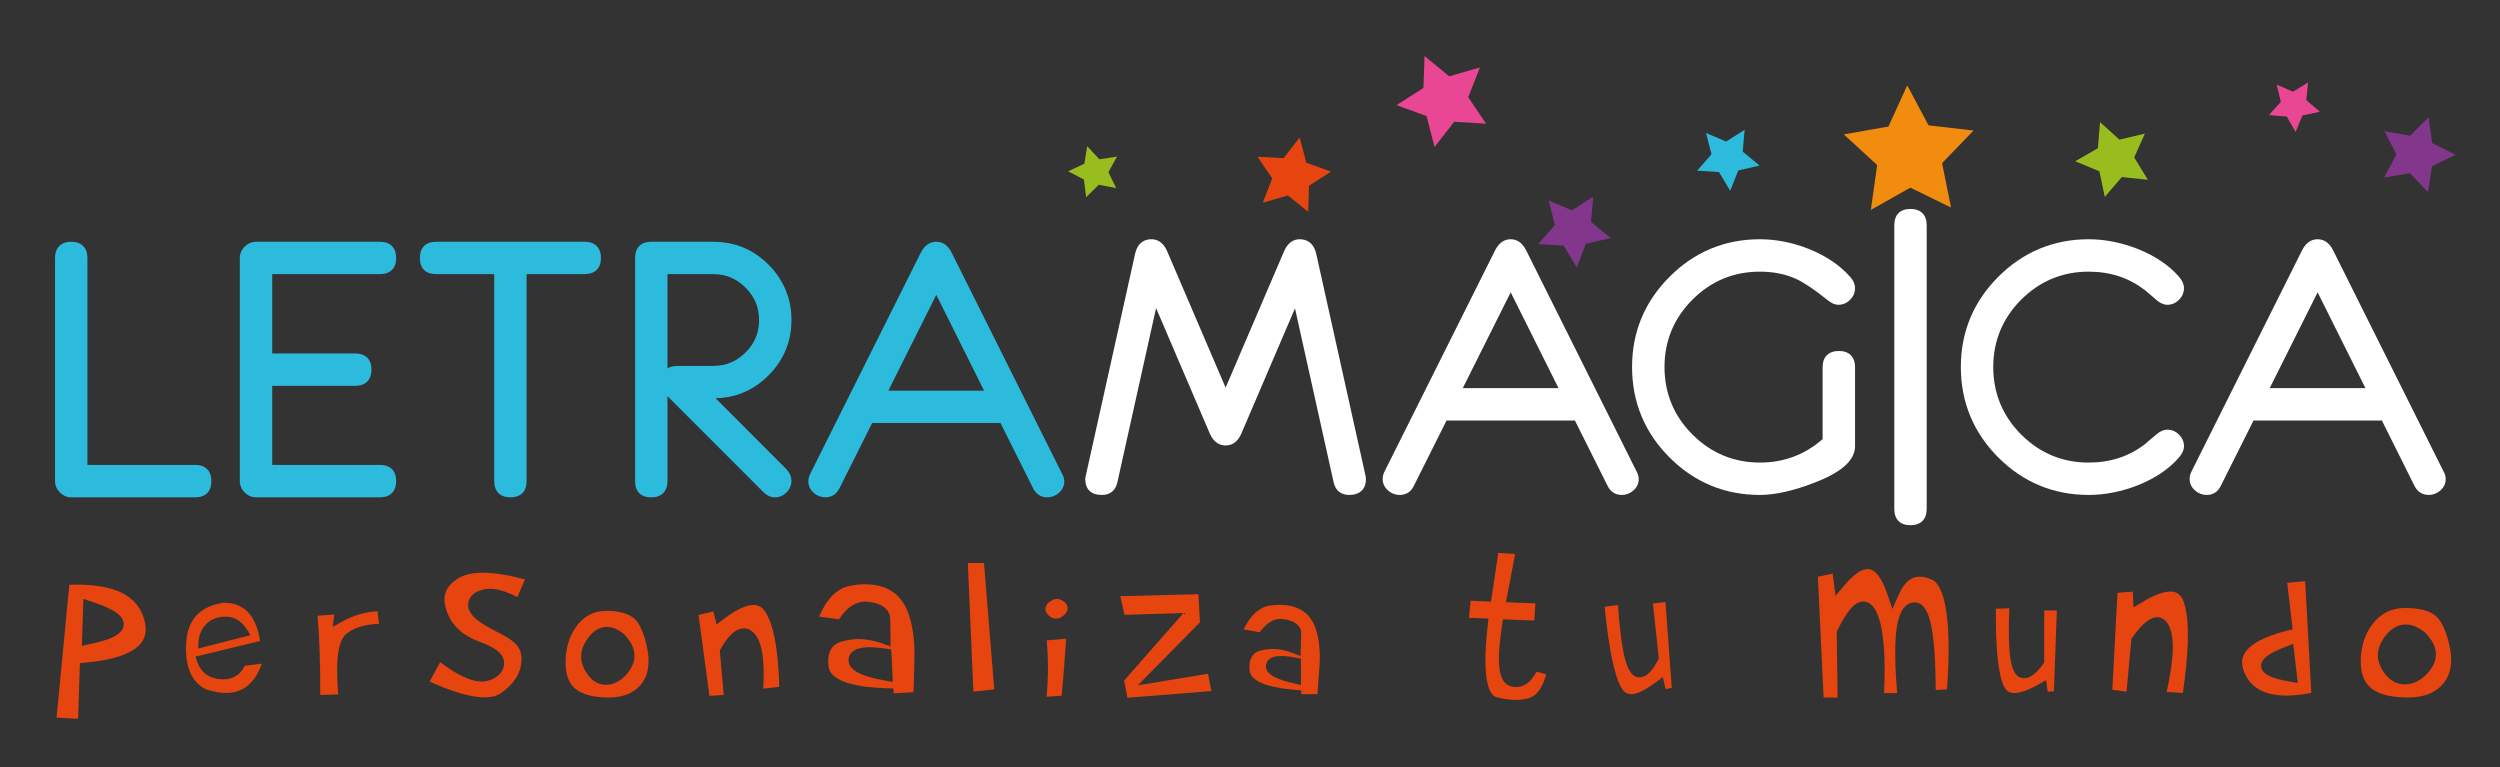 <?xml version="1.0" encoding="utf-8"?>
<!-- Generator: Adobe Illustrator 26.2.1, SVG Export Plug-In . SVG Version: 6.00 Build 0)  -->
<svg version="1.1" id="Capa_1" xmlns="http://www.w3.org/2000/svg" xmlns:xlink="http://www.w3.org/1999/xlink" x="0px" y="0px"
	 viewBox="0 0 160 49.11" enable-background="new 0 0 160 49.11" xml:space="preserve">
<rect x="0" y="0" width="160" height="49.11" fill="#333333" stroke="none"/>
<g>
	<path fill="#2CBBDD" d="M4.563,31.83c-0.28,0-0.526-0.107-0.73-0.314c-0.206-0.207-0.311-0.453-0.311-0.729V16.516
		c0-0.663,0.377-1.043,1.036-1.043c0.659,0,1.037,0.381,1.037,1.043v13.239h6.9c0.657,0,1.032,0.378,1.032,1.031
		c0,0.673-0.366,1.043-1.031,1.043H4.563z"/>
	<path fill="#2CBBDD" d="M16.391,31.83c-0.275,0-0.528-0.108-0.73-0.314c-0.207-0.207-0.313-0.452-0.313-0.729V16.516
		c0-0.278,0.106-0.525,0.314-0.733c0.202-0.203,0.454-0.31,0.729-0.31h7.933c0.655,0,1.031,0.378,1.031,1.041
		c0,0.655-0.375,1.03-1.031,1.03h-6.901v5.076h5.307c0.664,0,1.044,0.376,1.044,1.03c0,0.663-0.38,1.044-1.044,1.044h-5.307v5.061
		h6.901c0.655,0,1.031,0.378,1.031,1.031c0,0.661-0.375,1.043-1.031,1.043H16.391z"/>
	<path fill="#2CBBDD" d="M32.664,31.83c-0.658,0-1.035-0.382-1.035-1.043V17.544h-3.714c-0.673,0-1.043-0.366-1.043-1.03
		c0-0.671,0.37-1.041,1.041-1.041h9.504c0.663,0,1.044,0.378,1.044,1.041c0,0.655-0.381,1.03-1.044,1.03h-3.715v13.243
		C33.701,31.46,33.333,31.83,32.664,31.83"/>
	<path fill="#2CBBDD" d="M49.605,31.83c-0.268,0-0.511-0.106-0.721-0.309l-6.165-6.166v5.433c0,0.661-0.377,1.043-1.034,1.043
		c-0.669,0-1.039-0.37-1.039-1.043V16.503c0-0.655,0.376-1.03,1.033-1.03h3.972c1.378,0,2.569,0.494,3.541,1.469
		c0.968,0.978,1.461,2.17,1.461,3.539c0,1.371-0.492,2.563-1.461,3.538c-0.937,0.944-2.078,1.438-3.395,1.47l4.558,4.565
		c0.2,0.221,0.297,0.464,0.297,0.727c0,0.277-0.106,0.523-0.315,0.734C50.125,31.723,49.879,31.83,49.605,31.83 M42.718,23.568
		c0.17-0.092,0.395-0.15,0.695-0.15h2.229c0.816,0,1.495-0.282,2.075-0.861c0.581-0.576,0.863-1.254,0.863-2.071
		c0-0.816-0.283-1.495-0.864-2.077c-0.581-0.581-1.26-0.865-2.074-0.865h-2.924V23.568z"/>
	<path fill="#2CBBDD" d="M67.037,31.83c-0.407,0-0.721-0.196-0.911-0.569l-2.101-4.198c-0.048,0.005-0.098,0.007-0.149,0.007H55.97
		c-0.052,0-0.102-0.002-0.149-0.007l-2.099,4.195c-0.187,0.372-0.497,0.571-0.899,0.571c-0.275,0-0.528-0.098-0.747-0.289
		c-0.228-0.206-0.342-0.45-0.342-0.729c0-0.169,0.042-0.333,0.125-0.496l7.061-14.122c0.293-0.595,0.705-0.721,1-0.721
		c0.429,0,0.766,0.245,1,0.728l7.06,14.134c0.086,0.145,0.133,0.314,0.133,0.486c0,0.276-0.118,0.526-0.342,0.721
		C67.554,31.733,67.307,31.83,67.037,31.83 M62.981,25.001l-3.058-6.131l-3.067,6.131H62.981z"/>
	<path fill="#FFFFFF" d="M86.35,31.676c-0.531,0-0.887-0.289-0.999-0.814l-2.472-11.129l-3.429,8.007
		c-0.269,0.636-0.699,0.77-1.011,0.77c-0.313,0-0.742-0.133-1.014-0.77l-3.436-8.022l-2.476,11.145
		c-0.111,0.525-0.464,0.814-0.993,0.814c-0.685,0-1.062-0.358-1.062-1.01c0-0.088,0.014-0.176,0.042-0.263l3.141-14.135
		c0.171-0.791,0.666-0.958,1.05-0.958c0.308,0,0.731,0.131,1.002,0.757l3.746,8.741l3.745-8.738
		c0.271-0.628,0.692-0.759,0.999-0.759c0.385,0,0.883,0.167,1.061,0.955l3.143,14.152c0.021,0.086,0.031,0.171,0.031,0.248
		C87.418,31.308,87.028,31.676,86.35,31.676"/>
	<path fill="#FFFFFF" d="M103.803,31.676c-0.41,0-0.726-0.195-0.912-0.57l-2.101-4.2c-0.05,0.006-0.097,0.01-0.149,0.01h-7.914
		c-0.05,0-0.099-0.004-0.146-0.007l-2.101,4.198c-0.184,0.375-0.496,0.57-0.901,0.57c-0.276,0-0.528-0.096-0.747-0.289
		c-0.227-0.205-0.34-0.451-0.34-0.73c0-0.17,0.04-0.334,0.126-0.496l7.062-14.129c0.294-0.595,0.705-0.721,1-0.721
		c0.428,0,0.765,0.245,1.002,0.727l7.063,14.142c0.087,0.153,0.133,0.32,0.133,0.486c0,0.279-0.114,0.523-0.341,0.722
		C104.321,31.58,104.072,31.676,103.803,31.676 M99.746,24.842l-3.061-6.133l-3.068,6.133H99.746z"/>
	<path fill="#FFFFFF" d="M112.633,31.676c-2.248,0-4.193-0.808-5.782-2.399c-1.593-1.592-2.399-3.541-2.399-5.789
		c0-2.242,0.809-4.186,2.403-5.777c1.59-1.593,3.533-2.399,5.774-2.399c1.037,0,2.093,0.208,3.135,0.619
		c1.102,0.447,1.991,1.044,2.646,1.787c0.207,0.231,0.312,0.475,0.312,0.721c0,0.287-0.107,0.54-0.319,0.748
		c-0.202,0.209-0.462,0.319-0.747,0.319c-0.219,0-0.448-0.101-0.701-0.309c-0.826-0.662-1.503-1.117-2.01-1.349
		c-0.663-0.306-1.444-0.462-2.321-0.462c-1.67,0-3.119,0.603-4.308,1.791c-1.187,1.191-1.788,2.639-1.788,4.312
		c0,1.68,0.603,3.136,1.793,4.323c1.189,1.188,2.643,1.793,4.318,1.793c1.526,0,2.875-0.506,4.009-1.504v-4.606
		c0-0.655,0.378-1.033,1.04-1.033c0.657,0,1.035,0.377,1.035,1.033v5.055c0,0.897-0.837,1.658-2.559,2.327
		C114.8,31.407,113.613,31.676,112.633,31.676"/>
	<path fill="#FFFFFF" d="M122.271,33.613c-0.666,0-1.035-0.369-1.035-1.041V14.415c0-0.671,0.369-1.043,1.035-1.043
		c0.659,0,1.037,0.382,1.037,1.043v18.158C123.308,33.234,122.93,33.613,122.271,33.613"/>
	<path fill="#FFFFFF" d="M133.676,31.676c-2.248,0-4.194-0.808-5.786-2.399c-1.589-1.594-2.396-3.541-2.396-5.789
		c0-2.24,0.806-4.184,2.4-5.777c1.594-1.593,3.54-2.399,5.781-2.399c1.03,0,2.086,0.208,3.138,0.619
		c1.124,0.452,2.015,1.054,2.649,1.788c0.208,0.245,0.313,0.486,0.313,0.72c0,0.283-0.107,0.535-0.321,0.748
		c-0.209,0.212-0.459,0.319-0.744,0.319c-0.227,0-0.464-0.105-0.706-0.312c-0.132-0.119-0.362-0.32-0.741-0.635
		c-1.03-0.786-2.208-1.173-3.594-1.173c-1.67,0-3.12,0.603-4.312,1.791c-1.187,1.191-1.789,2.639-1.789,4.312
		c0,1.68,0.602,3.134,1.789,4.323c1.191,1.188,2.641,1.793,4.312,1.793c1.385,0,2.563-0.385,3.603-1.174
		c0.164-0.149,0.424-0.372,0.735-0.627c0.238-0.203,0.475-0.306,0.702-0.306c0.285,0,0.535,0.106,0.747,0.316
		c0.212,0.212,0.319,0.463,0.319,0.747c0,0.233-0.106,0.47-0.314,0.708c-0.636,0.741-1.526,1.344-2.646,1.79
		C135.761,31.469,134.706,31.676,133.676,31.676"/>
	<path fill="#FFFFFF" d="M155.446,31.676c-0.407,0-0.722-0.195-0.911-0.567l-2.098-4.203c-0.05,0.006-0.1,0.01-0.151,0.01h-7.911
		c-0.05,0-0.1-0.004-0.148-0.007l-2.102,4.198c-0.187,0.375-0.496,0.57-0.9,0.57c-0.276,0-0.528-0.096-0.747-0.289
		c-0.227-0.205-0.341-0.451-0.341-0.73c0-0.165,0.042-0.329,0.123-0.492l7.066-14.133c0.237-0.477,0.573-0.721,1.001-0.721
		c0.428,0,0.766,0.245,1.002,0.728l7.062,14.141c0.086,0.144,0.134,0.312,0.134,0.486c0,0.275-0.117,0.523-0.339,0.722
		C155.966,31.579,155.717,31.676,155.446,31.676 M151.389,24.842l-3.061-6.133l-3.068,6.133H151.389z"/>
	<polygon fill="#F28C0F" points="123.426,8.022 126.306,8.355 124.293,10.439 124.866,13.282 122.26,12.009 119.735,13.436 
		120.139,10.564 118.003,8.6 120.86,8.098 122.064,5.462 	"/>
	<polygon fill="#2CBBDD" points="111.534,9.703 112.612,10.595 111.247,10.909 110.734,12.21 110.014,11.01 108.617,10.923 
		109.536,9.868 109.186,8.512 110.473,9.059 111.656,8.309 	"/>
	<polygon fill="#99BD1F" points="70.36,10.193 71.487,10.024 70.935,11.022 71.442,12.041 70.323,11.824 69.511,12.622 
		69.372,11.49 68.362,10.964 69.395,10.482 69.584,9.359 	"/>
	<polygon fill="#E94793" points="147.603,6.409 148.468,7.149 147.355,7.389 146.92,8.442 146.349,7.457 145.214,7.367 
		145.973,6.52 145.706,5.412 146.748,5.874 147.719,5.277 	"/>
	<polygon fill="#E74510" points="82.152,10.123 83.179,8.797 83.606,10.417 85.182,10.982 83.774,11.889 83.726,13.562 
		82.427,12.507 80.819,12.974 81.423,11.415 80.479,10.03 	"/>
	<polygon fill="#82368C" points="154.252,8.688 155.43,7.499 155.659,9.157 157.154,9.906 155.648,10.64 155.396,12.294 
		154.235,11.087 152.584,11.359 153.372,9.884 152.603,8.393 	"/>
	<polygon fill="#99BD1F" points="135.645,8.937 137.274,8.549 136.59,10.078 137.463,11.507 135.798,11.331 134.708,12.602 
		134.362,10.964 132.815,10.321 134.266,9.484 134.401,7.814 	"/>
	<polygon fill="#82368C" points="101.827,14.203 103.078,15.233 101.499,15.599 100.907,17.108 100.07,15.719 98.452,15.621 
		99.514,14.397 99.109,12.83 100.6,13.459 101.966,12.588 	"/>
	<polygon fill="#E94793" points="92.749,4.883 94.714,4.319 93.966,6.224 95.109,7.916 93.068,7.795 91.812,9.404 91.298,7.427 
		89.376,6.728 91.101,5.628 91.17,3.585 	"/>
	<path fill="#E74510" d="M4.437,37.428c0.585-0.024,1.123-0.008,1.603,0.046c1.773,0.197,2.815,0.901,3.184,2.152
		c0.088,0.301,0.12,0.584,0.091,0.839c-0.117,1.053-1.396,1.706-3.801,1.938l-0.401,0.04l-0.115,3.564l-1.378-0.08L4.437,37.428z
		 M5.238,41.334l0.619-0.136c1.006-0.22,2.039-0.538,2.062-1.224c0.018-0.545-0.569-0.974-1.967-1.439L5.339,38.33L5.238,41.334z"/>
	<path fill="#E74510" d="M14.457,44.349c-0.377,0-0.809-0.08-1.285-0.236c-0.852-0.445-1.266-1.293-1.266-2.588
		c0-0.118,0.004-0.246,0.012-0.387c0.086-1.48,0.861-2.317,2.368-2.562h0.039c1.298,0,2.06,0.799,2.32,2.447l-4.133,1.001
		l0.103,0.307c0.239,0.714,0.781,1.111,1.569,1.144c0.031,0.001,0.064,0.001,0.096,0.001c0.456,0,1.049-0.155,1.383-0.866
		l1.097-0.138C16.308,43.734,15.551,44.349,14.457,44.349 M14.451,39.466c-0.529,0-0.955,0.165-1.266,0.491
		c-0.291,0.308-0.453,0.682-0.478,1.111l-0.026,0.437l3.35-0.854l-0.214-0.341C15.469,39.749,15.009,39.466,14.451,39.466"/>
	<path fill="#E74510" d="M20.497,44.477c0.005-2.053-0.054-3.754-0.175-5.069l1.067-0.079l-0.088,0.789l0.601-0.335
		c0.738-0.408,1.496-0.629,2.255-0.658l0.099,0.797c-0.976,0.045-1.674,0.271-2.126,0.68c-0.377,0.345-0.552,1.084-0.552,2.323
		c0,0.439,0.022,0.946,0.065,1.515L20.497,44.477z"/>
	<path fill="#E74510" d="M30.675,44.613c-0.822-0.076-1.89-0.409-3.178-0.992l0.674-1.244c1.018,0.772,1.841,1.176,2.506,1.238
		c0.315,0.027,0.628-0.039,0.931-0.197c0.493-0.259,0.625-0.632,0.651-0.897c0.069-0.764-0.846-1.188-1.541-1.439
		c-1.139-0.413-1.843-1.081-2.153-2.048c-0.098-0.301-0.137-0.575-0.115-0.806c0.045-0.482,0.334-0.88,0.883-1.219
		c0.492-0.303,1.23-0.412,2.196-0.324c0.598,0.055,1.292,0.188,2.067,0.397l-0.484,1.132c-0.613-0.314-1.132-0.489-1.579-0.53
		c-0.297-0.027-0.588,0.014-0.865,0.123c-0.565,0.215-0.684,0.62-0.704,0.84c-0.049,0.533,0.45,0.933,0.614,1.063
		c0.245,0.193,0.698,0.458,1.383,0.809c0.506,0.259,0.863,0.496,1.062,0.711c0.259,0.277,0.375,0.628,0.35,1.071
		c-0.04,0.789-0.467,1.462-1.306,2.057C31.755,44.583,31.286,44.669,30.675,44.613"/>
	<path fill="#E74510" d="M38.793,44.639c-0.931-0.024-1.613-0.228-2.026-0.606c-0.409-0.375-0.601-0.982-0.569-1.804
		c0.029-0.827,0.259-1.545,0.685-2.13c0.487-0.676,1.112-1.003,1.914-1.003c0.865,0,1.487,0.183,1.849,0.54
		c0.31,0.306,0.561,0.89,0.749,1.733c0.074,0.332,0.111,0.649,0.111,0.942c0,0.606-0.167,1.113-0.495,1.508
		c-0.459,0.552-1.139,0.823-2.077,0.823C38.885,44.643,38.841,44.641,38.793,44.639 M38.835,40.121
		c-0.458,0-0.865,0.245-1.211,0.726c-0.285,0.395-0.429,0.793-0.429,1.179c0,0.366,0.133,0.74,0.394,1.111
		c0.321,0.458,0.715,0.69,1.175,0.69c0.491,0,0.933-0.219,1.316-0.65c0.349-0.388,0.527-0.798,0.527-1.216
		c0-0.448-0.216-0.901-0.64-1.347l-0.013-0.013l-0.013-0.013C39.569,40.278,39.196,40.121,38.835,40.121"/>
	<path fill="#E74510" d="M45.406,44.535l-0.7-5.18l0.951-0.222l0.208,0.827l0.439-0.331c0.741-0.563,1.354-0.867,1.823-0.908
		c0.367-0.032,0.637,0.106,0.851,0.433c0.403,0.615,0.675,1.7,0.809,3.222c0.042,0.478,0.072,1.009,0.087,1.579l-1.028,0.12
		c0.043-0.703,0.041-1.312-0.004-1.814c-0.068-0.77-0.235-1.311-0.51-1.656c-0.286-0.353-0.594-0.407-0.803-0.388
		c-0.475,0.042-0.926,0.466-1.417,1.336l-0.045,0.08l0.251,2.844L45.406,44.535z"/>
	<path fill="#E74510" d="M57.179,44.063l-0.403-0.013c-1.649-0.051-3.637-0.334-3.749-1.4c-0.014-0.138-0.022-0.241-0.022-0.306
		c0-0.935,0.507-1.186,0.889-1.294c0.354-0.099,0.71-0.15,1.056-0.15c0.466,0,0.953,0.088,1.446,0.258l0.6,0.211l-0.003-0.575
		c-0.009-1.312-0.028-1.366-0.053-1.439c-0.112-0.344-0.459-0.774-1.473-0.847c-0.035-0.002-0.071-0.004-0.106-0.004
		c-0.618,0-1.166,0.371-1.67,1.134l-1.274-0.176c0.498-1.145,1.157-1.806,1.964-1.966c0.332-0.065,0.662-0.101,0.977-0.101
		c1.484,0,2.416,0.676,2.847,2.067c0.239,0.772,0.345,1.676,0.319,2.69l-0.056,2.147l-1.276,0.072L57.179,44.063z M55.646,41.422
		c-1.095,0-1.307,0.473-1.336,0.755c-0.093,0.824,1.17,1.163,2.28,1.367l0.548,0.099l-0.095-2.076l-0.348-0.055
		C56.283,41.451,55.941,41.422,55.646,41.422"/>
	<path fill="#E74510" d="M83.278,44.181l-0.326-0.025c-1.334-0.102-2.933-0.408-2.985-1.274c-0.006-0.113-0.009-0.196-0.006-0.249
		c0.035-0.758,0.456-0.942,0.769-1.013c0.291-0.068,0.581-0.095,0.861-0.082c0.379,0.018,0.77,0.106,1.163,0.263l0.477,0.191
		l0.019-0.464c0.043-1.063,0.03-1.109,0.012-1.168c-0.077-0.282-0.343-0.645-1.161-0.741c-0.026-0.001-0.057-0.006-0.086-0.008
		c-0.5-0.023-0.958,0.259-1.395,0.856l-1.025-0.191c0.445-0.908,1.005-1.419,1.665-1.517c0.271-0.043,0.54-0.057,0.796-0.045
		c1.201,0.056,1.931,0.638,2.227,1.779c0.165,0.635,0.218,1.373,0.159,2.192l-0.129,1.738l-1.035,0.007V44.181z M82.137,41.985
		c-0.888-0.042-1.078,0.336-1.111,0.563c-0.106,0.664,0.904,0.986,1.795,1.191l0.439,0.103l0.002-1.687l-0.281-0.057
		C82.65,42.033,82.374,41.997,82.137,41.985"/>
	<polygon fill="#E74510" points="61.942,36.03 62.975,36.03 63.633,44.123 62.297,44.264 	"/>
	<path fill="#E74510" d="M66.982,44.59c0.048-0.495,0.077-0.999,0.086-1.505c0.011-0.686-0.014-1.392-0.076-2.099l1.244-0.113
		c-0.083,1.223-0.18,2.449-0.288,3.654L66.982,44.59z M67.594,39.591c-0.019,0-0.037,0-0.057-0.002
		c-0.227-0.023-0.401-0.133-0.548-0.35c-0.059-0.088-0.088-0.17-0.086-0.251c0.003-0.112,0.051-0.236,0.145-0.371
		c0.22-0.191,0.424-0.288,0.604-0.287c0.059,0.002,0.109,0.01,0.15,0.025c0.263,0.082,0.419,0.215,0.494,0.42
		c0.022,0.059,0.032,0.114,0.031,0.169c-0.002,0.125-0.067,0.251-0.196,0.388C67.961,39.511,67.786,39.595,67.594,39.591"/>
	<polygon fill="#E74510" points="71.944,43.555 75.745,39.234 71.966,39.347 71.7,38.155 76.699,38.03 76.795,39.83 72.812,43.864 
		77.309,43.119 77.528,44.228 72.156,44.655 	"/>
	<path fill="#E74510" d="M96.489,44.76c-0.233-0.031-0.476-0.08-0.718-0.143c-0.318-0.085-1.006-0.701-0.557-4.584l0.05-0.443
		l-1.249-0.05l0.105-1.093l1.306,0.054l0.464-3.117l1.078,0.069l-0.587,3.089l1.883,0.074l-0.067,1.098l-2.007-0.079l-0.056,0.362
		c-0.033,0.219-0.062,0.425-0.088,0.621c-0.271,2.124-0.071,3.115,0.668,3.309c0.057,0.014,0.111,0.025,0.164,0.031
		c0.591,0.075,1.08-0.25,1.461-0.968l0.617,0.165c-0.226,0.83-0.57,1.332-1.025,1.493C97.519,44.791,97.035,44.829,96.489,44.76"/>
	<path fill="#E74510" d="M104.485,44.42c-0.205,0.021-0.47,0-0.698-0.367c-0.448-0.728-0.815-2.48-1.091-5.215l0.854-0.121
		c0.04,0.564,0.084,1.075,0.132,1.521c0.25,2.312,0.622,3.184,1.326,3.107c0.383-0.041,0.727-0.385,1.116-1.118l0.042-0.079
		l-0.379-3.527l0.804-0.088l0.402,5.497L106.6,44.1l-0.183-0.771l-0.445,0.337C105.22,44.237,104.749,44.392,104.485,44.42"/>
	<path fill="#E74510" d="M116.71,44.631l-0.365-7.716l0.949-0.206l0.178,1.427l0.578-0.686c0.566-0.67,1.073-1.027,1.47-1.031
		c0.473-0.008,0.899,0.529,1.263,1.59l0.332,0.966l0.409-0.924c0.338-0.764,0.768-1.136,1.314-1.143
		c0.24-0.005,0.51,0.061,0.802,0.187c0.655,0.289,1.035,1.728,1.068,4.055c0.012,0.859-0.02,1.853-0.098,2.967l-0.722,0.044
		l-0.008-0.531c-0.051-3.619-0.445-5.09-1.356-5.077c-1.145,0.018-1.249,2.026-1.228,3.534c0.01,0.653,0.05,1.413,0.124,2.266
		l-0.84,0.011c0.031-0.668,0.043-1.282,0.034-1.836c-0.023-1.515-0.18-2.588-0.483-3.282c-0.277-0.626-0.635-0.753-0.887-0.748
		c-0.527,0.007-1.034,0.572-1.644,1.836l-0.051,0.106l0.059,4.212L116.71,44.631z"/>
	<path fill="#E74510" d="M128.915,44.354c-0.207,0-0.469-0.048-0.654-0.414c-0.369-0.724-0.545-2.399-0.526-4.982l0.862-0.027
		c-0.021,0.532-0.032,1.012-0.032,1.436c0,2.186,0.276,3.036,0.985,3.036c0.385,0,0.765-0.286,1.23-0.929l0.049-0.072v-3.333h0.81
		l-0.189,5.173l-0.398,0.026l-0.098-0.74l-0.479,0.271C129.665,44.256,129.179,44.354,128.915,44.354"/>
	<path fill="#E74510" d="M135.19,44.149l0.329-6.209l0.982-0.075l0.041,1.011l0.5-0.303c0.839-0.513,1.503-0.748,1.972-0.708
		c0.368,0.034,0.607,0.25,0.754,0.676c0.275,0.801,0.33,2.126,0.162,3.94c-0.052,0.569-0.128,1.195-0.226,1.866l-1.035-0.061
		c0.178-0.814,0.297-1.53,0.352-2.128c0.085-0.916,0.027-1.584-0.176-2.042c-0.209-0.471-0.505-0.592-0.715-0.611
		c-0.477-0.044-1.003,0.366-1.658,1.288l-0.061,0.085l-0.313,3.385L135.19,44.149z"/>
	<path fill="#E74510" d="M153.921,44.639c-1.016-0.026-1.758-0.235-2.208-0.626c-0.446-0.388-0.654-1.016-0.621-1.865
		c0.031-0.854,0.283-1.594,0.747-2.201c0.53-0.698,1.211-1.037,2.084-1.037c0.944,0,1.623,0.188,2.015,0.559
		c0.338,0.316,0.611,0.918,0.816,1.789c0.081,0.343,0.121,0.672,0.121,0.975c0,0.626-0.181,1.15-0.539,1.558
		c-0.501,0.572-1.241,0.851-2.264,0.851C154.024,44.643,153.972,44.641,153.921,44.639 M153.966,39.968
		c-0.497,0-0.942,0.253-1.318,0.753c-0.312,0.41-0.467,0.818-0.467,1.217c0,0.379,0.144,0.766,0.428,1.15
		c0.349,0.472,0.779,0.711,1.28,0.711c0.534,0,1.016-0.225,1.433-0.671c0.381-0.402,0.575-0.824,0.575-1.256
		c0-0.463-0.234-0.933-0.698-1.392l-0.013-0.013l-0.015-0.012C154.766,40.131,154.361,39.968,153.966,39.968"/>
	<path fill="#E74510" d="M147.921,44.346c-0.482,0.094-0.93,0.149-1.335,0.165c-1.496,0.058-2.448-0.396-2.91-1.388
		c-0.112-0.237-0.171-0.467-0.181-0.682c-0.034-0.89,0.944-1.59,2.908-2.085l0.328-0.082l-0.35-2.973l1.151-0.106L147.921,44.346z
		 M146.767,41.208l-0.495,0.189c-0.809,0.309-1.625,0.703-1.557,1.274c0.052,0.454,0.594,0.736,1.81,0.949l0.534,0.09
		L146.767,41.208z"/>
</g>
</svg>
